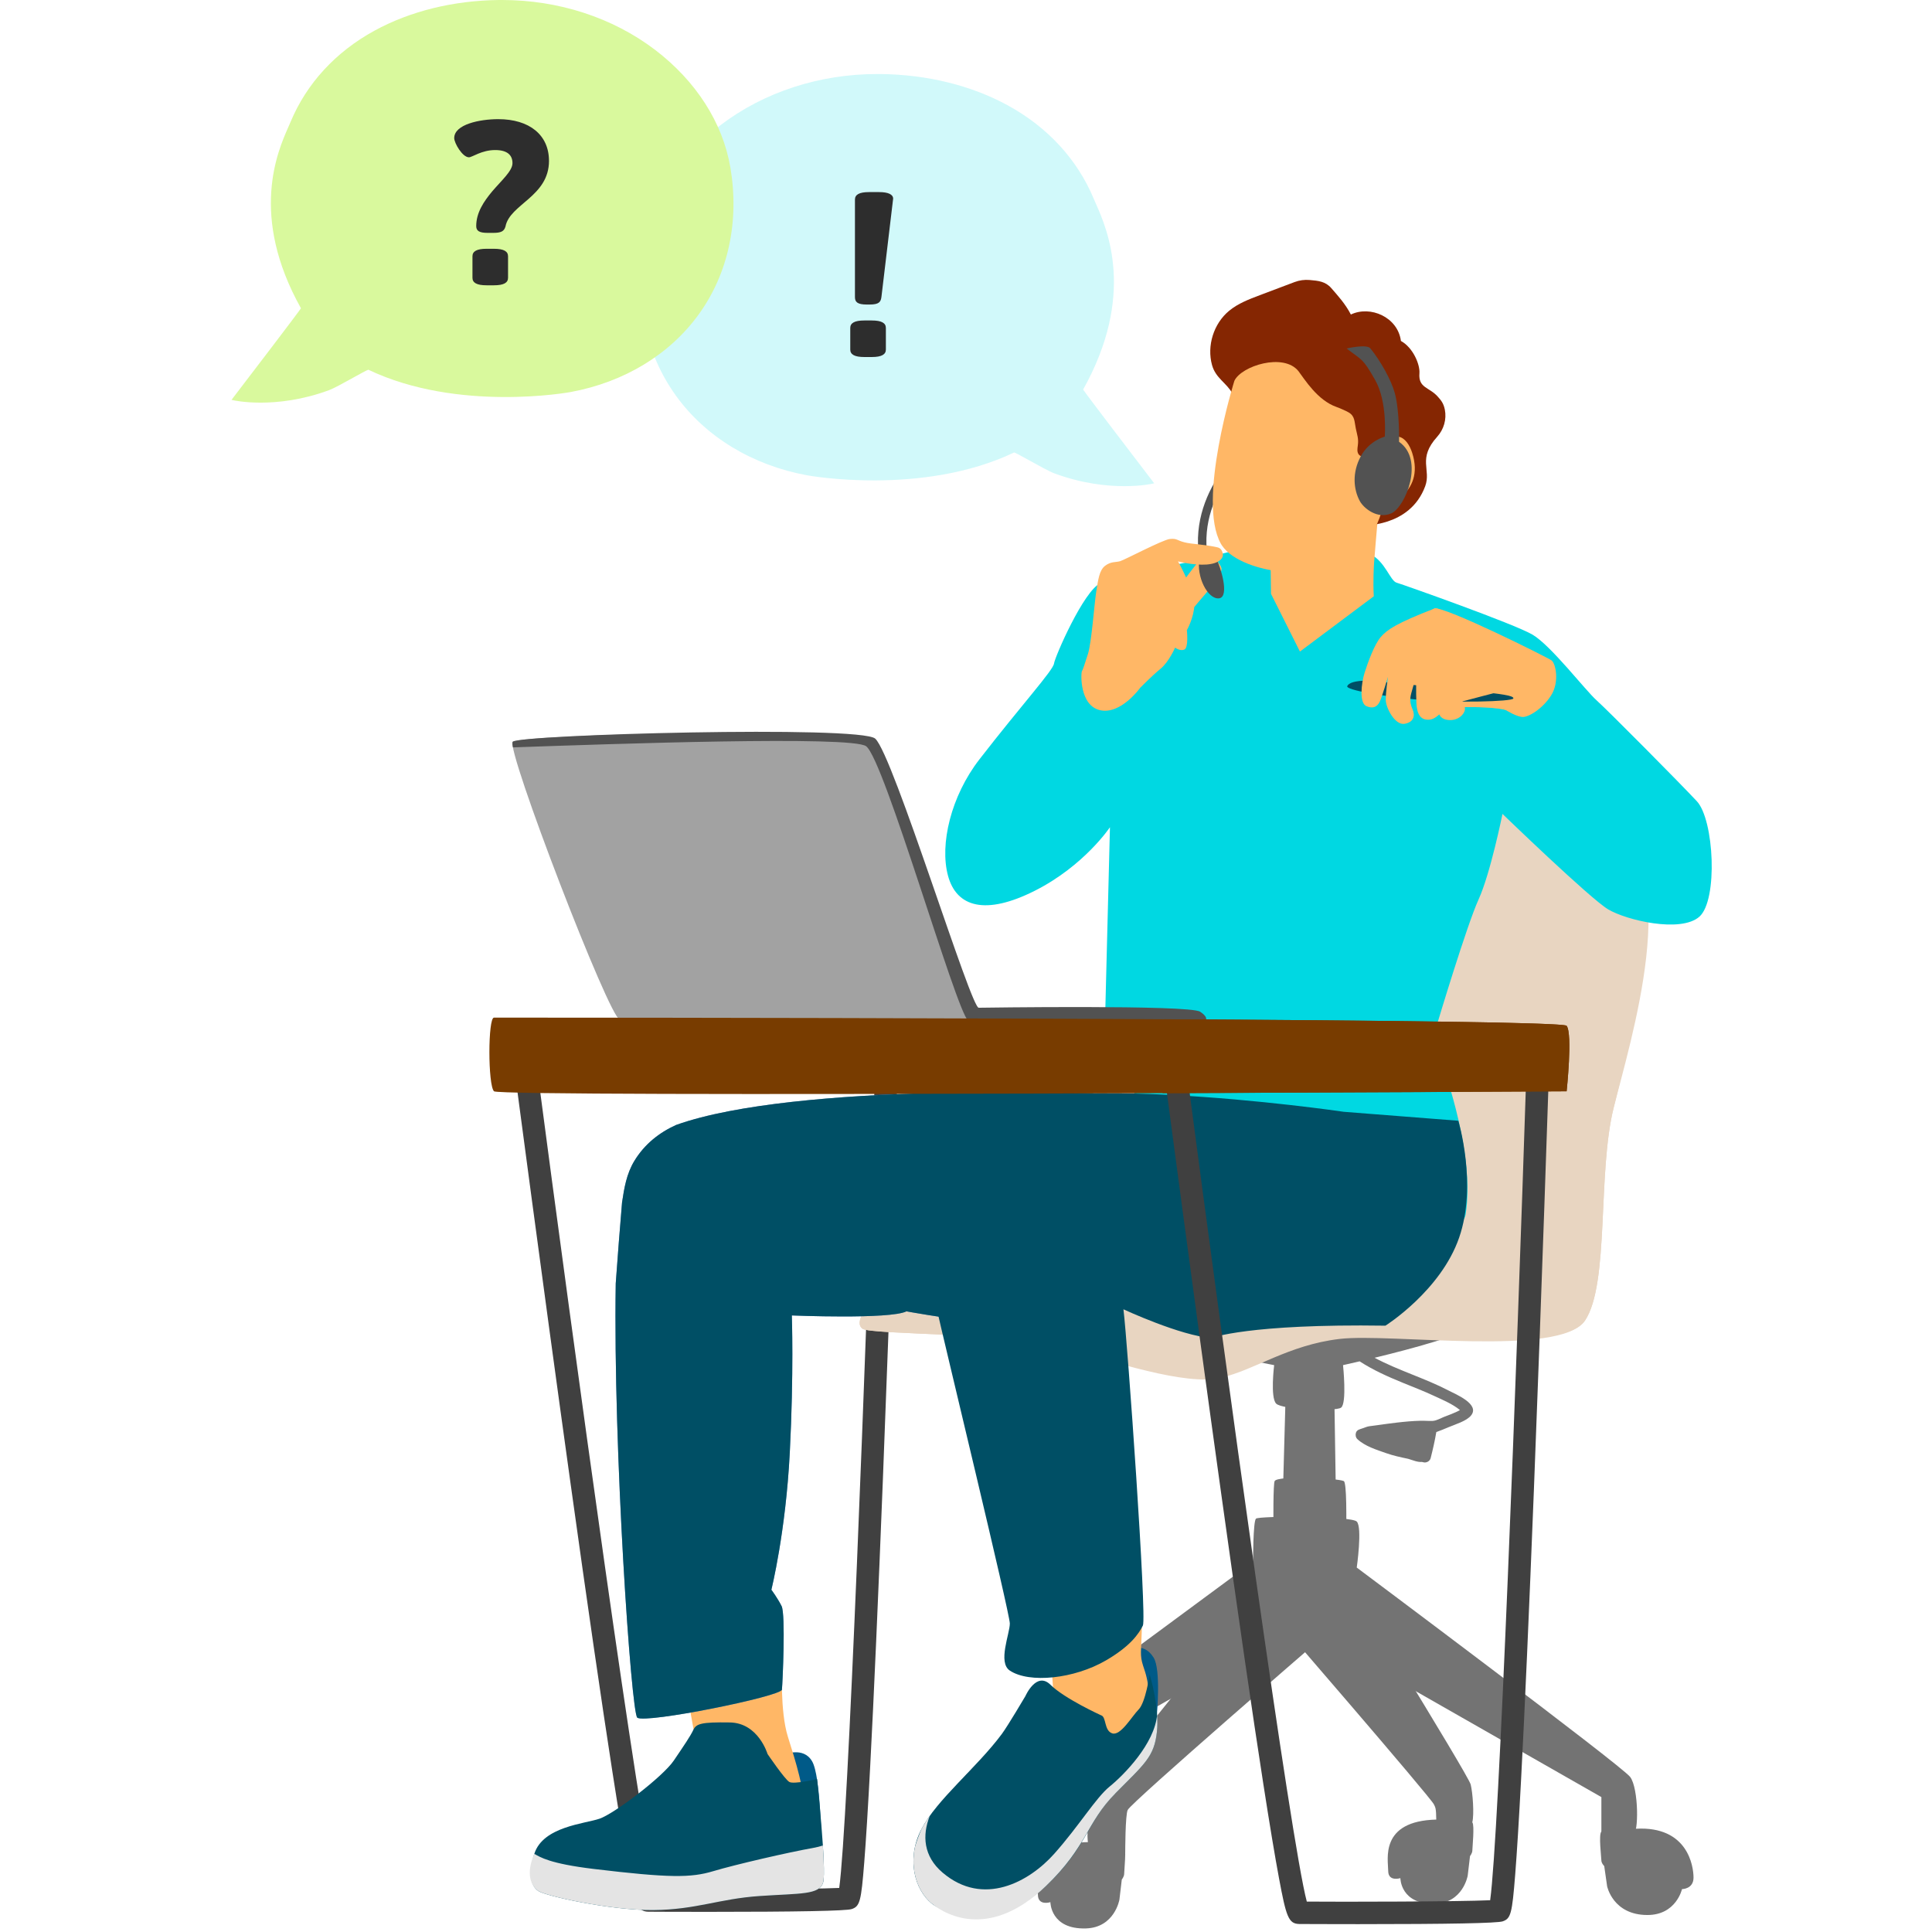<?xml version="1.0" encoding="UTF-8"?>
<svg xmlns="http://www.w3.org/2000/svg" viewBox="0 0 1080 1080">
  <defs>
    <style>
      .cls-1 {
        fill: #404040;
      }

      .cls-2 {
        fill: #d69939;
      }

      .cls-3 {
        fill: #00d8e2;
      }

      .cls-4 {
        fill: #e4e4e4;
      }

      .cls-5 {
        fill: #783c00;
      }

      .cls-6 {
        fill: #e8d5c1;
      }

      .cls-7 {
        fill: #d1f9fa;
      }

      .cls-8 {
        fill: #852602;
      }

      .cls-9 {
        fill: #005a88;
      }

      .cls-10 {
        fill: #525252;
      }

      .cls-11 {
        fill: #7399c6;
      }

      .cls-12 {
        fill: #909298;
        opacity: .48;
      }

      .cls-13 {
        fill: #d9f99d;
      }

      .cls-14 {
        fill: #004f65;
      }

      .cls-15 {
        fill: #a2a2a2;
      }

      .cls-16, .cls-17 {
        fill: #ffb766;
      }

      .cls-18 {
        fill: #2d2d2d;
      }

      .cls-19 {
        fill: #737373;
      }

      .cls-20 {
        fill: #d05c48;
      }

      .cls-21 {
        fill: #333;
      }

      .cls-17 {
        opacity: .53;
      }
    </style>
  </defs>
  <g id="Mann">
    <g>
      <path class="cls-1" d="M489.43,590.95l-.06,1.72c-5.49,168.3-15.33,427.74-20.24,462.7-17.21.81-83.4.94-102.5.76-8.88-33.33-44.8-294.41-67.08-464.08l-.22-1.7-10.78,1.41-1.7.25.22,1.7c.64,4.87,15.84,120.49,31.75,234.69,9.49,68.16,17.38,122.49,23.43,161.47,3.6,23.18,6.59,41.15,8.88,53.41,3.94,21.06,5.23,25.2,11.14,25.37.39.01,14.84.09,33.14.09,50.55,0,77.71-.53,80.74-1.57,4.53-1.56,5.25-4.25,6.98-26.21.98-12.37,2.09-30.37,3.31-53.51,2.06-39.01,4.45-93.17,7.12-160.98,4.55-115.79,8.36-232.24,8.4-233.4l.06-1.72-12.58-.41Z"/>
      <g>
        <path class="cls-19" d="M802.88,1017.15c-.1-6.24-.41-6.68-1.31-8.48-2.19-4.38-90.53-106.51-90.53-106.51l31.2-36.96s78.52,126.9,79.88,132.33c1.13,4.51,2.06,16.77.89,21.16.01.01.03.02.04.03,1.3,1.57,0,14.11,0,15.68s-1.3,3.14-1.3,3.14l-1.3,10.98s-2.61,15.18-18.2,15.68c-19.44.62-19.44-14.32-19.44-14.32,0,0-6.8,2.2-6.8-4.08s-4.95-27.84,26.87-28.65Z"/>
        <g>
          <polygon class="cls-19" points="715.53 894.19 747.68 894.19 745.95 783.44 718.71 778.4 715.53 894.19"/>
          <path class="cls-19" d="M751.18,902.19s3.22-72.65,0-74.26c-3.22-1.61-37.03-3.22-38.64,0-1.61,3.22,0,72.65,0,72.65l38.64,1.61Z"/>
          <path class="cls-19" d="M758.42,876.27s148.03,110.63,152.86,117.06c4.83,6.43,4.83,32.15,1.61,32.15s-17.71,0-17.71-1.61v-19.29l-154.46-88.12s-22.54,1.61-27.37,0c0,0-155.43,86.81-155.43,90.02v14.47s-17.71,0-19.32-1.61c-1.61-1.61-1.61-24.11,1.61-27.33,3.22-3.22,160.26-118.96,160.26-118.96,0,0,0-22.51,1.61-24.11,1.61-1.61,53.13-1.61,56.35,1.61,3.22,3.22,0,25.72,0,25.72Z"/>
          <path class="cls-19" d="M914.49,1022.26s-17.71,0-19.32,1.61c-1.61,1.61,0,14.47,0,16.08s1.61,3.22,1.61,3.22l1.61,11.25s3.22,16.08,22.54,16.08c16.1,0,19.32-14.47,19.32-14.47,0,0,6.44,0,6.44-6.43s-3.22-28.94-32.2-27.33Z"/>
          <path class="cls-21" d="M513.78,1050.19s.1,0,.14,0c1.15-.08,2.02-1.07,1.95-2.23-.03-.43-.04-.86-.04-1.29,0-10.37,8.45-18.81,18.84-18.81s18.84,8.44,18.84,18.81c0,1.15.94,2.09,2.09,2.09s2.09-.94,2.09-2.09c0-12.67-10.33-22.99-23.02-22.99s-23.02,10.31-23.02,22.99c0,.53.02,1.05.05,1.57.07,1.1.99,1.95,2.09,1.95Z"/>
          <g>
            <path class="cls-19" d="M612.43,1029.76s14.66,0,15.99,1.61c1.33,1.61,0,14.47,0,16.08s-1.33,3.22-1.33,3.22l-1.33,11.25s-2.67,15.56-18.66,16.08c-19.93.64-19.93-14.68-19.93-14.68,0,0-6.97,2.25-6.97-4.18s-5.58-30.64,32.23-29.36Z"/>
            <path class="cls-19" d="M713.62,876.84s-102.74,125.18-104.14,130.75c-1.39,5.57-2.71,25.7,0,25.07s19.53,2.79,19.53,2.79c0,0,0-20.89,1.39-23.68,2.25-4.49,109.72-97.32,109.72-97.32l-26.5-37.6Z"/>
          </g>
        </g>
        <path class="cls-19" d="M809.84,777.35c-13.43-6.99-28.16-11.24-41.44-18.35,20.05-4.87,50.33-12.89,52.58-17.4,3.4-6.79-164.21-2.26-164.21,4.53s55.49,16.99,55.49,16.99c0,0-2.26,18.12,1.13,21.52,3.4,3.4,32.84,4.53,36.24,2.26,3.4-2.26,1.13-23.78,1.13-23.78,0,0,3.65-.8,9.29-2.12,7.53,4.89,15.7,8.54,24.08,11.96,5.92,2.42,11.89,4.71,17.68,7.42,4.45,2.08,10.26,4.47,14.31,7.86-2.45,1.49-7.84,3.36-9.17,3.92-1.84.78-4.09,2.03-6.07,2.13-2.21.11-4.47-.13-6.7-.08-4.46.11-8.92.51-13.35,1.03-3.43.4-6.86.88-10.28,1.35-1.71.24-3.43.44-5.13.69-1.35.2-2.67.82-3.99,1.25-1.51.51-2.97.77-3.48,2.47-.35,1.18-.09,2.61.82,3.47,4.21,3.98,10.73,5.96,16.12,7.86,3.98,1.4,8.08,2.28,12.19,3.14.24.07.48.15.73.22,1.96.57,4.7,1.78,7.03,1.53.27.07.54.13.8.2,1.71.46,3.65-.57,4.1-2.33,1.23-4.83,2.33-9.66,3.16-14.56,2.32-.84,4.61-1.76,6.87-2.73,3.64-1.56,9.99-3.37,12.55-6.54,5.11-6.31-8.58-11.87-12.5-13.91Z"/>
      </g>
      <g>
        <path class="cls-2" d="M765.9,492.18s-18.31,2.29-18.31,19.45,11.44,21.74,18.31,19.45c6.87-2.29-6.87,11.44-6.87,11.44l-24.03,1.14-10.3-28.61,10.3-25.17,13.73-10.3,14.88,1.14,2.29,11.44Z"/>
        <path class="cls-2" d="M824.25,492.18s-18.31,2.29-18.31,19.45,11.44,21.74,18.31,19.45c6.87-2.29-6.87,11.44-6.87,11.44l-24.03,1.14-10.3-28.61,10.3-25.17,13.73-10.3,14.88,1.14,2.29,11.44Z"/>
        <path class="cls-2" d="M887.19,492.18s-18.31,2.29-18.31,19.45,11.44,21.74,18.31,19.45c6.87-2.29-6.87,11.44-6.87,11.44l-24.03,1.14-10.3-28.61,10.3-25.17,13.73-10.3,14.88,1.14,2.29,11.44Z"/>
        <path class="cls-2" d="M879.18,569.99s-18.31,2.29-18.31,19.45,11.44,21.74,18.31,19.45c6.87-2.29-6.87,11.44-6.87,11.44l-24.03,1.14-10.3-28.61,10.3-25.17,13.73-10.3,14.88,1.14,2.29,11.44Z"/>
        <path class="cls-2" d="M872.31,648.94s-18.31,2.29-18.31,19.45,11.44,21.74,18.31,19.45c6.87-2.29-6.87,11.44-6.87,11.44l-24.03,1.14-10.3-28.61,10.3-25.17,13.73-10.3,14.88,1.14,2.29,11.44Z"/>
        <path class="cls-2" d="M809.38,648.94s-18.31,2.29-18.31,19.45,11.44,21.74,18.31,19.45c6.87-2.29-6.87,11.44-6.87,11.44l-24.03,1.14-10.3-28.61,10.3-25.17,13.73-10.3,14.88,1.14,2.29,11.44Z"/>
        <path class="cls-2" d="M751.02,648.94s-18.31,2.29-18.31,19.45,11.44,21.74,18.31,19.45c6.87-2.29-6.87,11.44-6.87,11.44l-24.03,1.14-10.3-28.61,10.3-25.17,13.73-10.3,14.88,1.14,2.29,11.44Z"/>
        <path class="cls-2" d="M816.24,571.13s-18.31,2.29-18.31,19.45,11.44,21.74,18.31,19.45c6.87-2.29-6.87,11.44-6.87,11.44l-24.03,1.14-10.3-28.61,10.3-25.17,13.73-10.3,14.88,1.14,2.29,11.44Z"/>
        <path class="cls-2" d="M757.89,571.13s-18.31,2.29-18.31,19.45,11.44,21.74,18.31,19.45c6.87-2.29-6.87,11.44-6.87,11.44l-24.03,1.14-10.3-28.61,10.3-25.17,13.73-10.3,14.88,1.14,2.29,11.44Z"/>
        <path class="cls-6" d="M899.77,462.42c-9.53-5.06-20.88-6.78-31.46-8.06-14.34-1.72-28.83-2.11-43.26-1.99-18.39.15-36.78,1.19-55.08,2.96-7.41.72-14.85,1.49-22.22,2.61-7.75,1.18-18.84,6.6-23.59,12.94-10.3,13.74-7.67,36.27-6.34,52.19,2.29,27.46-19.45,180.8-28.61,183.08-9.15,2.29-202.54,13.73-204.82,25.17,0,0-6.87,8.01-2.29,11.44,4.58,3.43,84.68,2.29,112.14,10.3,27.46,8.01,69.8,19.45,89.25,14.88,19.45-4.58,29.75-18.31,58.36-21.74,28.61-3.43,130.45,12.59,144.18-8.01,13.73-20.6,6.87-82.39,16.02-119,9.15-36.62,34.33-137.31-2.29-156.77Z"/>
        <path class="cls-6" d="M899.77,462.42c-16.3-8.37-50.01-10.71-83.52-9.9l.57,1.32s42.34-1.14,60.65,3.43c18.31,4.58,32.04,14.88,35.47,49.2,3.43,34.33-17.16,85.82-22.89,131.59-5.72,45.77,5.72,82.39-12.59,97.26-18.31,14.88-56.07,5.72-108.04,5.8-51.97.07-79.62,21.67-92.21,23.96-12.59,2.29-49.2-6.87-49.2-6.87l-73.65-39.98c-37.82,3.98-69.04,8.54-69.95,13.09,0,0-6.87,8.01-2.29,11.44,4.58,3.43,84.68,2.29,112.14,10.3,27.46,8.01,68.66,21.74,88.11,17.16,19.45-4.58,37.76-18.31,66.37-21.74,28.61-3.43,123.58,10.3,137.31-10.3,13.73-20.6,6.87-82.39,16.02-119,9.15-36.62,40.05-135.02-2.29-156.77Z"/>
      </g>
      <g>
        <path class="cls-3" d="M807.09,597.45s17.56,48.3,12.21,81.36c-5.35,33.06-195.3-48.18-195.3-48.18l17.16-33.18h165.92Z"/>
        <g>
          <g>
            <path class="cls-9" d="M438.35,980.84s10.69-4.72,15.61,3.71c4.93,8.43,5,45.94,5.61,49.49.61,3.56-30.29-3.9-30.29-3.9l9.07-49.3Z"/>
            <path class="cls-16" d="M437.18,931.63s-1.18,25.07,3.23,39.14c4.41,14.08,9.74,30.51,8.71,41.81-1.03,11.3-63.79-.14-63.79-.14l4.33-34.92-13.62-75.3,61.14,29.41Z"/>
            <path class="cls-14" d="M456.74,994.52s-12.96,3.05-15.5,1.6c-2.54-1.44-12.18-15.62-12.18-15.62,0,0-5.09-17.39-21.09-17.64-16-.25-18.76.7-20.41,4.18-1.65,3.48-4.74,8.03-10.91,17.13-6.17,9.11-33.17,29.6-41.44,32.47-8.27,2.87-31.65,4.36-36.51,19.63-3.85,12.08-1.64,17.98,2.11,20.74,3.75,2.76,40.39,10.95,64.45,10.73,24.06-.22,36.63-6.32,59.47-7.86,22.84-1.54,33.43-.57,35.42-7.64,1.98-7.07-3.4-57.73-3.4-57.73Z"/>
            <path class="cls-4" d="M365.25,1067.74c24.06-.22,36.63-6.32,59.47-7.86,22.84-1.54,33.43-.57,35.42-7.64.72-2.58.47-10.98-.15-20.6-1.6.53-3.39,1-5.43,1.36-13.57,2.39-43.58,9.31-55.94,13.02-12.36,3.71-24.38,3.81-66.65-1.26-24.9-2.99-29.97-6.63-33.29-8.44-5.04,11.59-1.62,17.94,2.13,20.69,3.75,2.76,40.39,10.95,64.45,10.73Z"/>
          </g>
          <path class="cls-11" d="M611.42,611.18s-165.99-6.41-233.48,17.68c-9.49,4.3-17.66,10.77-23.31,20.06-4.43,7.29-5.69,15.21-6.9,23.23-1.25,15.09-2.47,30.19-3.53,45.3-1.5,92.9,8.71,240.24,12.05,242.74,4.58,3.43,80.46-11.89,80.85-15.67.39-3.78,2.11-42.11-.18-46.69-2.29-4.58-5.72-9.15-5.72-9.15,0,0,8.01-32.04,10.3-76.67,2.29-44.63,1.14-76.67,1.14-76.67,0,0,54.93,2.29,64.08-2.29,0,0,73.23,13.73,99.55,5.72,26.32-8.01,5.15-127.59,5.15-127.59Z"/>
          <path class="cls-14" d="M611.42,611.18s-165.99-6.41-233.48,17.68c-9.49,4.3-17.66,10.77-23.31,20.06-4.43,7.29-5.69,15.21-6.9,23.23-1.25,15.09-2.47,30.19-3.53,45.3-1.5,92.9,8.71,240.24,12.05,242.74,4.58,3.43,80.46-11.89,80.85-15.67.39-3.78,2.11-42.11-.18-46.69-2.29-4.58-5.72-9.15-5.72-9.15,0,0,8.01-32.04,10.3-76.67,2.29-44.63,1.14-76.67,1.14-76.67,0,0,54.93,2.29,64.08-2.29,0,0,73.23,13.73,99.55,5.72,26.32-8.01,5.15-127.59,5.15-127.59Z"/>
        </g>
        <g>
          <g>
            <path class="cls-9" d="M630.29,922.92s8.53-5.98,14.57,3.65c4.23,6.75,1.82,32.09,1.82,32.09l-22.52,24.33-23.51-13.93,29.64-46.14Z"/>
            <path class="cls-16" d="M638.02,927.16c-.37-2.44-.21-4.92-.09-7.39.24-4.87.37-8.85.41-12.19-16.64,7.02-34.04,11.95-52.17,13.54,2.31,15.05,3.88,31.35,1.25,37.82-5.4,13.31,19.61,33.52,19.61,33.52.01-.01.03-.02.04-.04,7.39-5.98,14.78-11.96,22.18-17.94,1.92-1.55,3.84-3.1,5.75-4.65.7-.57,1.61-1.1,2.23-1.73,1.39-1.4,2.03-3.97,2.64-5.84,2.89-8.83,3.04-18.56.32-27.45-.78-2.54-1.78-5.02-2.18-7.65Z"/>
            <path class="cls-14" d="M615.44,958.83s-20.36-9.26-28.21-17.03c-7.85-7.77-14.02,6.32-14.02,6.32,0,0-9.81,16.63-13.16,21.16-13.96,18.82-36.35,36.58-45.02,53.35-8.5,16.45-3.73,33.6,5.69,41.36,9.41,7.76,40.68,12.28,63.99-9.71,23.31-21.99,22.46-35.27,38.78-51.75,16.31-16.49,21.76-20.42,23.25-34.49,1.49-14.07-4.08-32-4.08-32,0,0-2.26,15.63-6.14,19.56-3.88,3.93-10.07,14.89-14.77,13.36-4.69-1.54-3.17-9.36-6.3-10.12Z"/>
            <path class="cls-4" d="M623.48,1002.52c16.31-16.49,21.76-20.42,23.25-34.49.07-.71.13-1.43.17-2.16,0-.1.01-.2.02-.3.03-.69.05-1.39.06-2.09,0-.13,0-.25,0-.38,0-.7,0-1.41-.03-2.12,0-.1,0-.21-.01-.31-.03-.74-.06-1.48-.11-2.22,0,.02,0,.04,0,.07-1.34,16.26-18.7,33.83-26.48,40.12-7.78,6.29-17.07,21.96-31.04,37.65-13.97,15.69-39.67,29.89-62.43,10.49-10.72-9.14-11.42-20.86-7.14-31.65-1.81,2.52-3.42,5.03-4.7,7.5-1.49,3.45-2.62,6.57-3.47,9.44-3.03,13.22,1.55,25.65,9.16,31.93,9.41,7.76,33.69,19.35,63.99-9.71,23.13-22.18,22.46-35.27,38.78-51.75Z"/>
          </g>
          <path class="cls-14" d="M751.02,621.48s-186.52-27.46-218.56,6.87c-32.04,34.33-13.73,81.24-9.15,101.84,4.58,20.6,41.19,171.64,41.19,177.36s-6.87,21.74,0,26.32c10.86,7.24,35.96,4.67,53.78-5.72,13.73-8.01,18.31-14.88,20.6-19.45,2.29-4.58-8.58-158.48-10.87-176.79,0,0,32.04,14.88,49.2,16.02,0,0,20.6-8.01,97.26-6.87,0,0,30.9-19.45,41.19-49.2,10.3-29.75-.45-65.35-.45-65.35l-64.2-5.02Z"/>
        </g>
      </g>
      <g>
        <g>
          <path class="cls-3" d="M766.14,309.85c8.21,4.04,10.97,14.83,14.57,15.87,3.6,1.04,65.66,22.99,75.96,29.04,10.3,6.05,29.42,30.98,35.75,36.65,6.33,5.67,46.41,46.06,56.11,56.46,9.7,10.4,11.89,55.33,1.44,64.56-10.45,9.22-40.78,1.99-50.96-4.07-10.18-6.06-59.11-53.38-59.11-53.38,0,0-6.72,33.27-13.36,47.8-6.64,14.54-22.89,68.78-22.89,68.78l-185.92-1.18,2.74-107.95s-14.37,21.56-41.96,35.48c-27.58,13.92-43.82,9.23-48.57-8.38-4.75-17.6,1.66-44.51,17.57-65.05,23.7-30.58,41.15-49.68,41.69-53.56.54-3.88,16.61-40.71,25.93-44.89,9.32-4.18,43.5-10.26,55.96-13.43,12.46-3.17,32.52-9.18,45.83-6.83,13.32,2.35,49.22,4.06,49.22,4.06Z"/>
          <path class="cls-16" d="M667.59,339.36c5.24-6.48,16.46-18.15,15.14-21.96-1.32-3.81-6.82-8.72-9.47-6.93-2.64,1.79-13.44,16.66-13.44,16.66l7.77,12.23Z"/>
          <g>
            <path class="cls-10" d="M674.8,321.36c.05-.01.1-.02.15-.04,1.26-.35,1.99-1.65,1.64-2.91-11.14-39.75,23.39-66.75,23.74-67.01,1.03-.79,1.23-2.27.44-3.31-.79-1.03-2.27-1.23-3.3-.44-.38.29-37.43,29.16-25.42,72.04.34,1.2,1.55,1.93,2.75,1.67Z"/>
            <path class="cls-10" d="M670.59,311.86c-2.14,10.35,4.58,23.31,10.83,22.61,6.26-.7.63-18.34-1.36-21.73-1.99-3.38-9.07-2.84-9.47-.88Z"/>
          </g>
          <g>
            <path class="cls-16" d="M710.51,331.94s-.24-16.66-.24-16.66l8.27-16.49s53.92-43.94,52.63-22.3c-.67,11.14-1.71,20.82-3.03,37.82-.14,1.81-.67,10.7-.19,19.02l-41.28,30.9-16.17-32.29Z"/>
            <g>
              <path class="cls-8" d="M688.97,220.06c-3.24-6.06-9.36-8.53-11.43-15.96-3-10.8.89-23.2,9.53-30.35,4.96-4.11,11.11-6.45,17.14-8.73l19.48-7.35c2.68-1.01,5.56-1.4,8.41-1.15,4.89.43,8.86.79,12.12,4.57,3.41,3.95,7.78,8.62,10.92,14.73,10.88-5.21,26.26,1.44,27.98,14.77,6.82,3.74,10.73,13.23,10.35,18.08-.65,8.31,5.39,7.62,10.21,13,1.77,1.98,3.28,3.67,4,7.35,1.06,5.39-.58,11.02-4.26,15.1-11.17,12.37-3.27,18.31-6.72,27.66-8.64,23.41-35.64,21.92-35.64,21.92-15.66,7.77-49.16-31.05-49.16-31.05-2.19-4.07-4.38-8.13-6.57-12.2-4.92-9.13-9.83-18.26-14.75-27.39-.54-1.01-1.08-2.01-1.61-3Z"/>
              <path class="cls-16" d="M789.41,253.11c7.57,23.48-16.36,30.19-16.36,30.19-4.52,18.2-14.44,26.04-27.78,31.98-7.4,3.3-15.97,4.75-25.51,4.39-1.64-.05-3.33-.17-5.03-.33-9.25-.91-25.78-5.36-31.78-14.61-.18-.28-.34-.56-.5-.84-13.41-23.95,7.57-91,7.57-91,3.89-8.35,27.49-15.8,35.8-5.44,3.5,4.62,10.62,16.31,21.26,20.04,1.65.58,5.43,2.2,6.92,3.11,3.43,2.09,3.08,4.99,3.9,8.92.78,3.76,1.64,5.67,1.13,9.47-.22,1.64-.53,3.45.36,4.84,1.23,1.93,5.59,2.8,6.72,2.18.46-.25.76-.7,1.06-1.13,12.08-17.66,19.42-10.48,22.24-1.76Z"/>
            </g>
          </g>
          <g>
            <path class="cls-16" d="M680.52,305.95c-7.98-1.76-14.1-1.71-18.39-2.79-4.29-1.08-4.18-2.29-8.18-1.86-4.01.43-25.21,11.64-27.75,12.39s-5.12.07-8.42,2.57c-3.31,2.5-3.92,7.93-4.99,14.6-1.07,6.67-2.57,28.28-4.62,34.7-2.05,6.42-2.77,8.64-3.37,9.66-.61,1.02-1.4,19.22,10.2,21.79,11.6,2.57,22.37-12.53,22.37-12.53,0,0,6.66-6.79,11.37-10.63,4.71-3.84,8.15-11.84,8.15-11.84,0,0,2.61,2.1,5.13,1.12,2.52-.98,1.45-10.88,1.45-10.88,0,0,3.82-6.61,4.21-14.04.39-7.43-9.17-24.4-9.17-24.4,0,0,8.71,2.32,16.04,1.76,7.33-.57,9.49-3.78,9-6.11-.49-2.33-1.67-3.2-3.02-3.5Z"/>
            <path class="cls-20" d="M642.59,352.39s.01-.06.02-.08c0,.03-.01.06-.02.08ZM640.09,345.78h0Z"/>
          </g>
          <g>
            <path class="cls-16" d="M816.88,395.31c15.14-.37,23.69,1.03,24.83,1.63,1.14.59,5.74,3.5,9.17,3.84,3.43.35,11.49-4.56,16.22-12.07,4.74-7.51,2.56-17.82.23-19.54-2.33-1.72-59.68-30.31-65.38-29.04-5.7,1.27-22.41,42.1-17.43,43.64,4.98,1.54,32.35,11.55,32.35,11.55Z"/>
            <path class="cls-17" d="M808.82,390.28c-.53.28-.83.9-.96,1.75,5.12,1.86,9.02,3.28,9.02,3.28,14.58-.36,23.03.93,24.65,1.56,1.64-2.2,3.14-4.37,4.43-6.4,0,0-15.39-3.43-19.55-3.88-4.16-.45-13.87,1.69-17.59,3.69Z"/>
            <path class="cls-14" d="M764.09,380.42c-6.54.17-10.24,1.22-10.98,3.2-.74,1.99,19.32,5.67,39.78,7.53,20.46,1.86,52.43,1.05,53.08-.69.65-1.74-9.23-2.7-16.71-3.57-7.48-.87-64-6.51-65.17-6.48Z"/>
            <path class="cls-16" d="M801.95,340.13c-21.38,8.3-26.39,11.77-30,15.85-3.61,4.08-7.38,14.5-9.16,20.17-1.78,5.67-3.08,16.83,1.04,18.6,3.56,1.52,5.96.55,7.47-2.53,1.18-2.39,4.59-13.9,4.59-13.9,0,0-1.25,8.36-1.24,12.88,0,4.53,5.23,14.34,10.5,13.41,5.26-.92,5.95-4.57,4.51-7.99-1.44-3.42-1.27-4.66-1.24-6.57.03-1.91,3.3-12,3.3-12,0,0-.24,8.84.06,15.01.3,6.16,2.3,9.78,7.54,9.21,2.61-.28,5.28-2.96,5.28-2.96,0,0,.68,3.03,5.71,3.2,5.02.17,7.89-3.11,8.49-5.32.6-2.21-1.26-5.11-1.26-5.11,0,0,17.93-4.78,25.01-6.5,7.09-1.71,1.13-9.77,1.09-10.13s-19.93-21.34-25.56-26.1c-5.63-4.76-14.06-10.04-16.13-9.23Z"/>
          </g>
          <g>
            <path class="cls-10" d="M782.08,246.98c14.42,10.01,3.55,36.44-4.29,39.97-7.85,3.52-15.51-2.96-17.59-6.75-3.7-6.75-4.35-16.1.42-25.01,4.76-8.91,13.47-11.1,13.47-11.1,0,0,1.61-19.42-5.43-31.77-7.04-12.35-7.05-10.66-15.9-17.51,0,0,11.2-2.63,13.26-.09,5.76,7.07,11.66,17.67,13.68,25,2.74,9.96,2.39,27.27,2.39,27.27Z"/>
            <path class="cls-12" d="M777,270.44s-.02-.03-.02-.04c0,.01.02.03.02.04Z"/>
          </g>
        </g>
        <g>
          <path class="cls-15" d="M346.49,569.92c-5.65,0-63.84-151.29-59.84-155.28,4-4,193.88-8.68,201.88-.69,8,8,54.2,151.98,58.19,149.98,0,0,99.94,0,105.93,4,6,4,3.23,3.21,3.23,3.21,0,0-303.74-1.21-309.39-1.21Z"/>
          <path class="cls-10" d="M670.89,565.56c-6-4-123.69-2.23-123.69-2.23-4,2-47.92-141.52-57.95-150.44-8.45-7.51-198.61-2.26-202.61,1.74-.31.31-.26,1.41.09,3.16,55.54-1.95,189.46-6.64,197.45-.64,10.24,7.68,49.94,147.07,57.06,153.52,60.55.45,131.87.45,131.87.45,0,0,3.77-1.57-2.23-5.57Z"/>
        </g>
      </g>
      <g>
        <path class="cls-1" d="M853.31,597.82l-.06,1.72c-5.49,168.3-15.33,427.74-20.24,462.7-17.21.81-83.4.94-102.5.76-8.88-33.33-44.8-294.41-67.08-464.08l-.22-1.7-10.78,1.41-1.7.25.22,1.7c.64,4.87,15.84,120.49,31.75,234.69,9.49,68.16,17.38,122.49,23.43,161.47,3.6,23.18,6.59,41.15,8.88,53.41,3.94,21.06,5.23,25.2,11.14,25.37.39.01,14.84.09,33.14.09,50.55,0,77.71-.53,80.74-1.57,4.53-1.56,5.25-4.25,6.98-26.21.98-12.37,2.09-30.37,3.31-53.51,2.06-39.01,4.45-93.17,7.12-160.98,4.55-115.79,8.36-232.24,8.4-233.4l.06-1.72-12.58-.41Z"/>
        <path class="cls-5" d="M875.75,610.04s-596.17,3.43-599.6,0c-3.43-3.43-3.43-41.19,0-41.19s596.17,0,599.6,4.58c3.43,4.58,0,36.62,0,36.62Z"/>
        <path class="cls-5" d="M875.75,573.42c-1.43-1.9-104.67-3.01-225.08-3.66-.34,9.66-.93,28.73-.76,41.33,121.57-.45,225.84-1.05,225.84-1.05,0,0,3.43-32.04,0-36.62Z"/>
      </g>
    </g>
  </g>
  <g id="Sprechblase_blau">
    <path class="cls-7" d="M377.78,221.1c16.64,23.1,42.72,38.95,73.44,44.61.63.12,64.37,11.72,115.71-12.79.9.26,5.02,2.55,8.68,4.57,5.19,2.88,11.08,6.13,13.79,7.13,15.43,5.72,29.22,7.14,39.12,7.14s15.67-1.37,15.79-1.39l.89-.21-.56-.73c-10.36-13.52-36.9-48.27-39.17-51.66,29.62-52.98,13.34-89.84,7.21-103.74-.47-1.06-.89-2-1.23-2.83-9.18-22.04-25.8-40.12-48.07-52.29-20.42-11.16-45.02-17.22-71.15-17.53-.63,0-1.25,0-1.87,0-32.27,0-63.26,10.08-87.46,28.49-23.45,17.84-38.77,41.73-43.1,67.25-5.24,30.78,1.15,60.61,17.99,83.98Z"/>
  </g>
  <g id="Aurufezeichen">
    <path class="cls-18" d="M495.21,183.34v12.05c0,2.75-2.36,4.19-7.86,4.19h-4.19c-5.5,0-7.86-1.44-7.86-4.19v-12.05c0-2.75,2.36-4.19,7.86-4.19h4.19c5.5,0,7.86,1.44,7.86,4.19ZM499.27,111.05c-2.23,18.33-4.32,36.67-6.55,55-.39,2.75-1.31,4.19-6.68,4.19h-1.44c-5.37,0-6.68-1.44-6.68-4.19v-54.48c0-2.75,2.36-4.19,7.86-4.19h5.63c5.11,0,7.86,1.31,7.86,3.67Z"/>
  </g>
  <g id="Fragezeichen">
    <path class="cls-13" d="M408.26,93.54c-4.24-24.94-19.2-48.27-42.11-65.71C342.51,9.85,312.23,0,280.7,0c-.61,0-1.21,0-1.82,0-25.53.31-49.56,6.23-69.51,17.13-21.76,11.89-38,29.55-46.97,51.09-.33.81-.74,1.73-1.2,2.76-5.99,13.57-21.9,49.59,7.04,101.35-2.22,3.31-28.15,37.26-38.27,50.47l-.54.71.87.21c.12.03,5.95,1.36,15.43,1.36s23.15-1.39,38.22-6.98c2.65-.98,8.4-4.16,13.47-6.97,3.57-1.98,7.6-4.21,8.48-4.46,50.16,23.94,112.43,12.61,113.05,12.49,30.01-5.53,55.49-21.01,71.75-43.58,16.45-22.83,22.69-51.97,17.57-82.05Z"/>
    <path class="cls-18" d="M306.89,89.9c0,20.01-21.97,24.2-24.33,36.75-.78,2.75-2.62,3.53-6.93,3.53h-3.01c-4.58,0-6.41-1.05-6.41-3.79,0-7.59,4.32-13.86,8.89-19.36,5.49-6.41,11.38-11.51,11.38-15.83,0-4.58-3.01-7.32-9.68-7.32-7.59,0-12.82,4.05-14.65,4.05-3.66,0-8.24-7.98-8.24-10.73,0-7.72,14.39-10.59,24.59-10.59,17.53,0,28.38,8.89,28.38,23.28ZM284,143.26v12.03c0,2.75-2.35,4.19-7.85,4.19h-4.19c-5.49,0-7.85-1.44-7.85-4.19v-12.03c0-2.75,2.35-4.19,7.85-4.19h4.19c5.49,0,7.85,1.44,7.85,4.19Z"/>
  </g>
</svg>